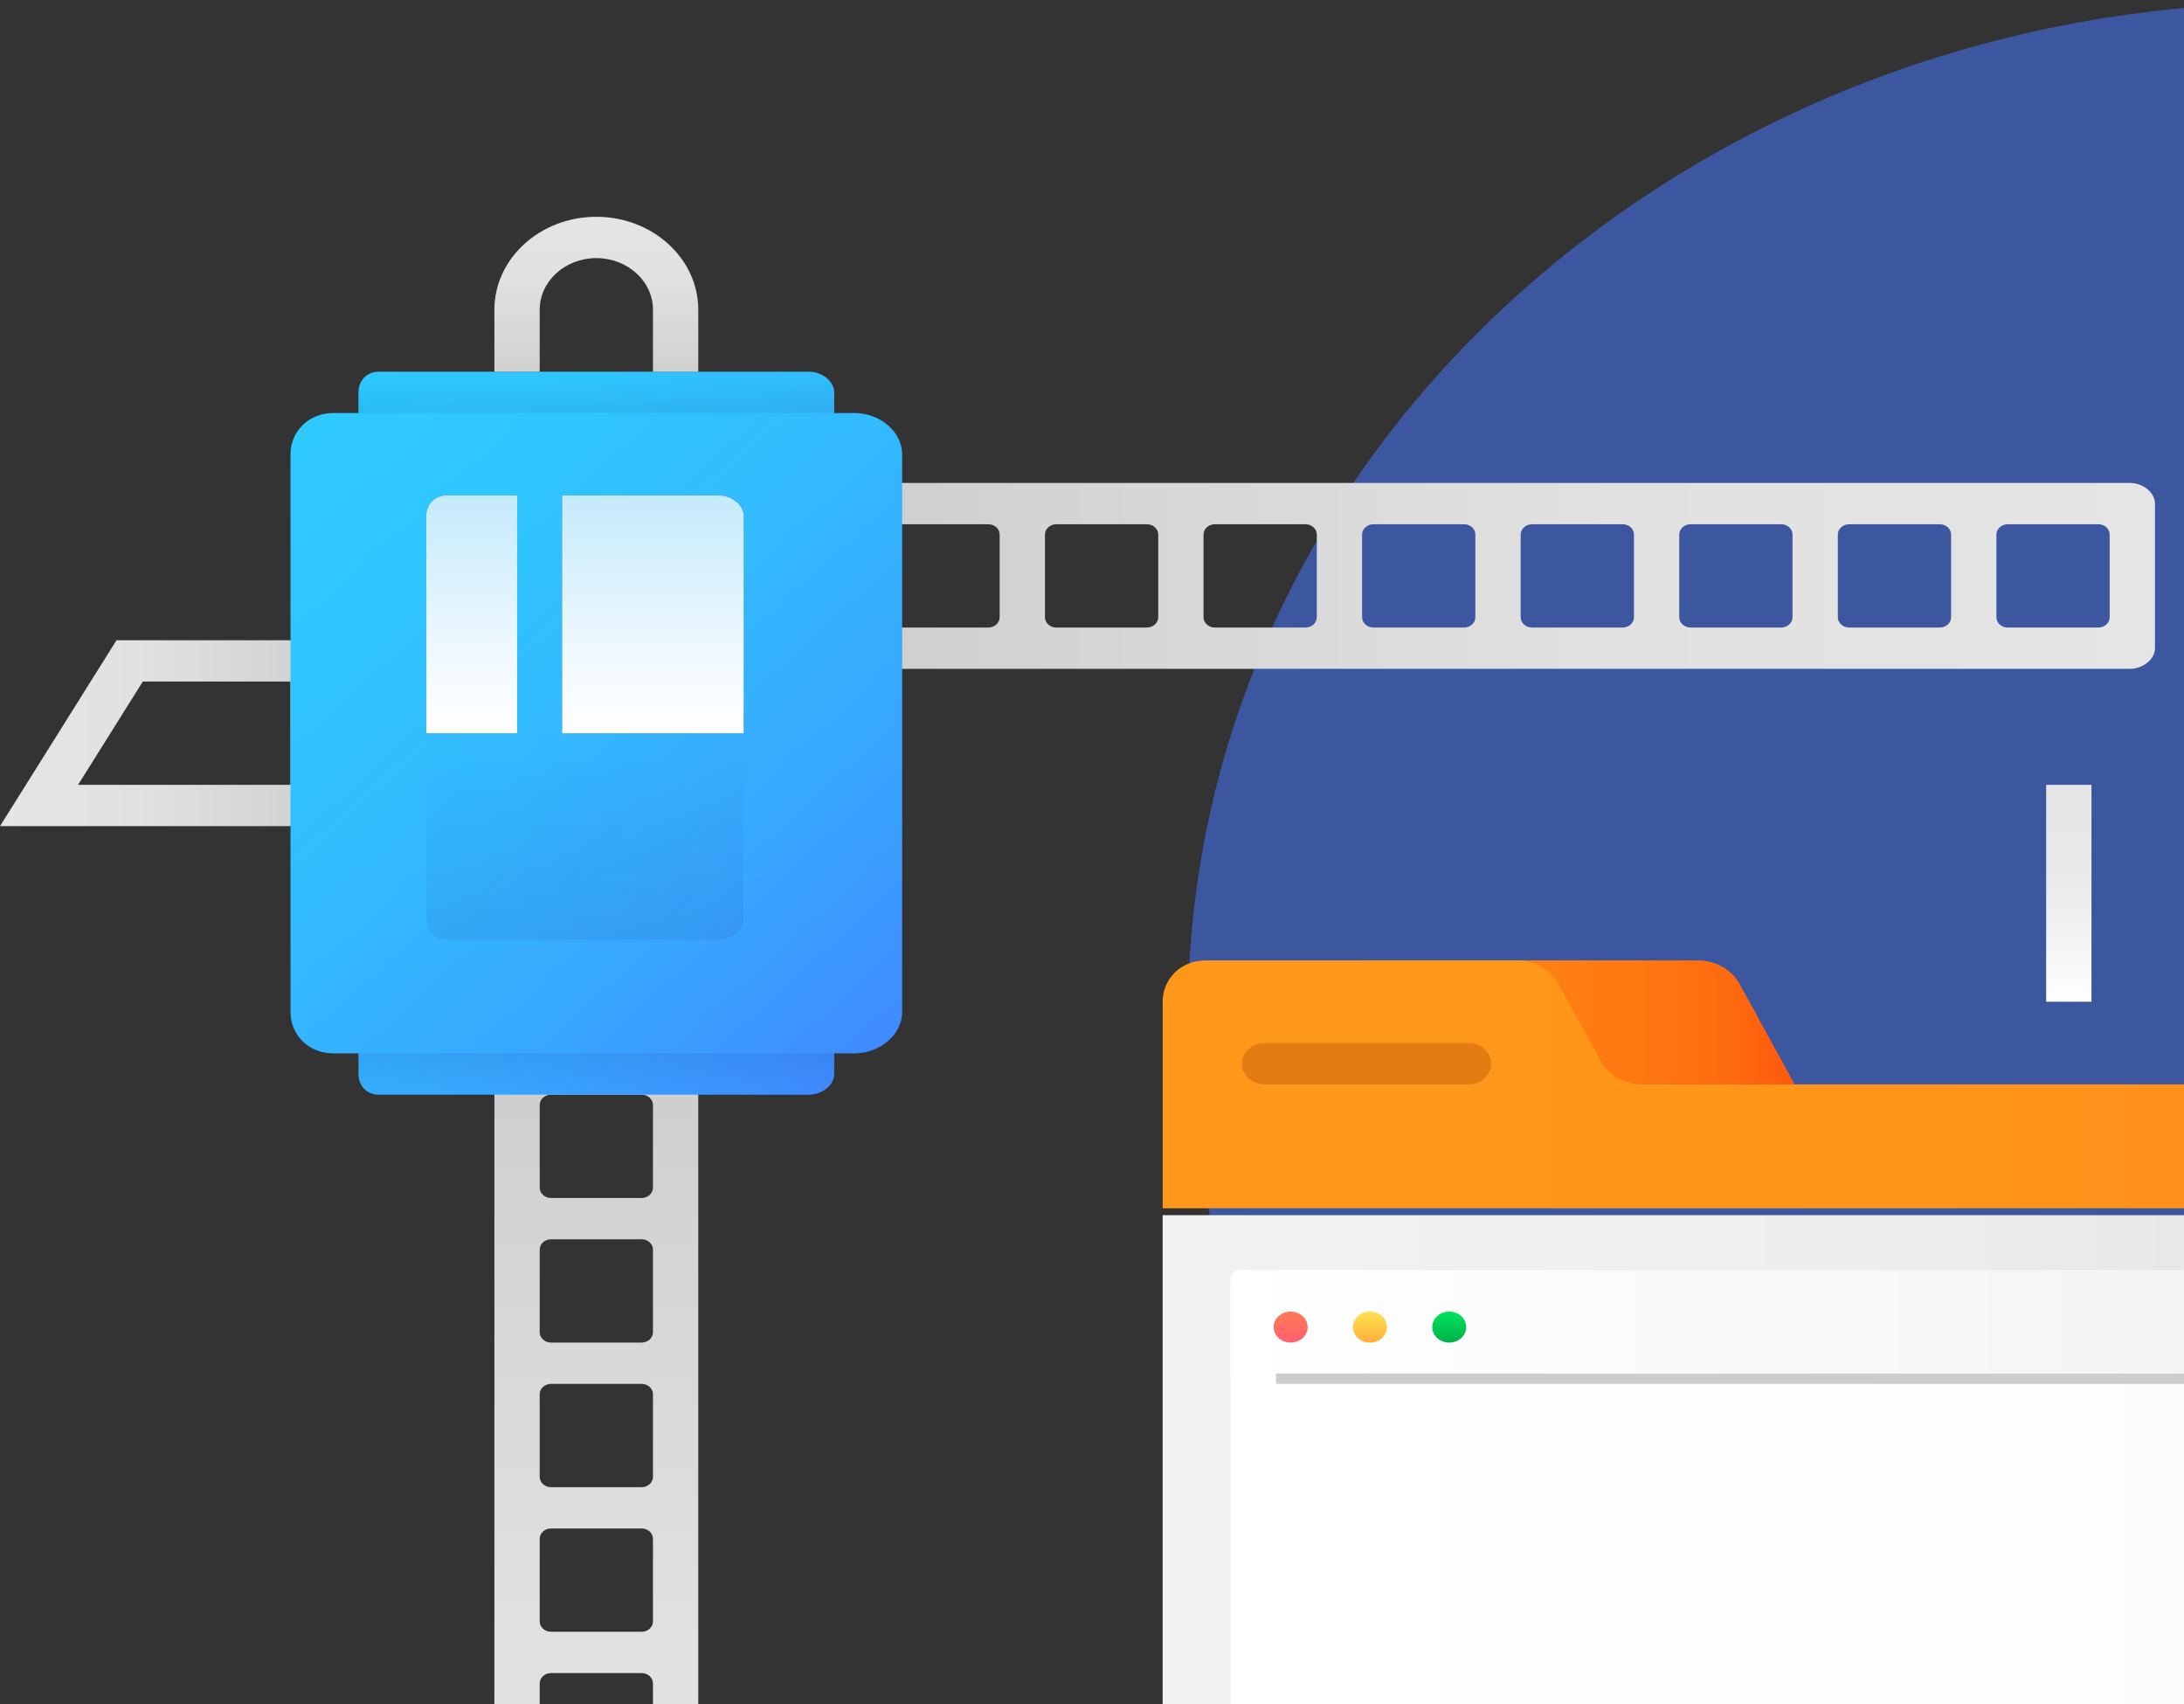 <svg width="300" height="234" viewBox="0 0 300 234" fill="none" xmlns="http://www.w3.org/2000/svg">
<rect x="0" y="0" width="300" height="234" fill="#333333" stroke="none"/>
<path d="M315.602 278.253C399.777 278.253 468.014 216.048 468.014 139.315C468.014 62.581 399.777 0.377 315.602 0.377C231.427 0.377 163.189 62.581 163.189 139.315C163.189 216.048 231.427 278.253 315.602 278.253Z" fill="#3C569F"/>
<path d="M377.531 166.871V302.946C377.531 306.123 374.385 308.704 370.9 308.704H165.711C162.225 308.704 159.708 306.123 159.708 302.946V166.871H377.531Z" fill="url(#paint0_linear_1220_487)"/>
<path d="M246.522 148.909H196.734L187.398 131.889H233.234C235.656 131.889 237.87 133.137 238.954 135.112L246.522 148.909Z" fill="url(#paint1_linear_1220_487)"/>
<path d="M219.861 145.686L214.061 135.112C212.977 133.137 210.763 131.889 208.341 131.889H165.617C162.18 131.889 159.708 134.429 159.708 137.562V148.909V165.929H377.531V154.582C377.531 151.449 374.431 148.909 370.993 148.909H225.582C223.159 148.909 220.945 147.662 219.861 145.686Z" fill="url(#paint2_linear_1220_487)"/>
<path d="M366.325 300.194H171.063C169.773 300.194 169.043 299.241 169.043 298.066V176.799C169.043 176.016 169.426 175.381 170.285 175.381H366.325C367.185 175.381 368.195 176.016 368.195 176.799V298.775C368.195 299.558 367.185 300.194 366.325 300.194Z" fill="url(#paint3_linear_1220_487)"/>
<path d="M368.195 188.622H169.043V175.857C169.043 175.074 169.426 174.439 170.285 174.439H366.325C367.185 174.439 368.195 175.074 368.195 175.857V188.622Z" fill="url(#paint4_linear_1220_487)"/>
<path d="M361.972 188.622H175.267V190.04H361.972V188.622Z" fill="#CCCECE"/>
<path d="M177.286 184.369C178.575 184.369 179.62 183.416 179.62 182.24C179.62 181.065 178.575 180.112 177.286 180.112C175.996 180.112 174.951 181.065 174.951 182.24C174.951 183.416 175.996 184.369 177.286 184.369Z" fill="url(#paint5_linear_1220_487)"/>
<path d="M188.179 184.369C189.469 184.369 190.514 183.416 190.514 182.24C190.514 181.065 189.469 180.112 188.179 180.112C186.89 180.112 185.845 181.065 185.845 182.24C185.845 183.416 186.89 184.369 188.179 184.369Z" fill="url(#paint6_linear_1220_487)"/>
<path d="M199.071 184.369C200.36 184.369 201.405 183.416 201.405 182.24C201.405 181.065 200.36 180.112 199.071 180.112C197.782 180.112 196.736 181.065 196.736 182.24C196.736 183.416 197.782 184.369 199.071 184.369Z" fill="url(#paint7_linear_1220_487)"/>
<path opacity="0.25" d="M204.829 146.073C204.829 147.64 203.436 148.91 201.717 148.91H173.711C171.993 148.91 170.6 147.64 170.6 146.073C170.6 144.507 171.993 143.237 173.711 143.237H201.717C203.436 143.237 204.829 144.507 204.829 146.073Z" fill="#962A00"/>
<path d="M292.588 66.319H116.774C115.914 66.319 115.532 66.954 115.532 67.737V90.43C115.532 91.214 115.915 91.849 116.774 91.849H292.588C294.307 91.849 296.014 90.579 296.014 89.012V69.156C296.014 67.588 294.307 66.319 292.588 66.319ZM137.315 84.757C137.315 85.541 136.618 86.175 135.759 86.175H123.312C122.452 86.175 121.756 85.541 121.756 84.757V73.41C121.756 72.627 122.452 71.992 123.312 71.992H135.759C136.618 71.992 137.315 72.627 137.315 73.41V84.757ZM159.097 84.757C159.097 85.541 158.401 86.175 157.541 86.175H145.094C144.234 86.175 143.538 85.541 143.538 84.757V73.41C143.538 72.627 144.234 71.992 145.094 71.992H157.541C158.401 71.992 159.097 72.627 159.097 73.41V84.757ZM180.879 84.757C180.879 85.541 180.183 86.175 179.323 86.175H166.876C166.017 86.175 165.32 85.541 165.32 84.757V73.41C165.32 72.627 166.017 71.992 166.876 71.992H179.323C180.183 71.992 180.879 72.627 180.879 73.41V84.757ZM202.661 84.757C202.661 85.541 201.965 86.175 201.106 86.175H188.659C187.799 86.175 187.103 85.541 187.103 84.757V73.41C187.103 72.627 187.799 71.992 188.659 71.992H201.106C201.965 71.992 202.661 72.627 202.661 73.41V84.757ZM224.444 84.757C224.444 85.541 223.747 86.175 222.888 86.175H210.441C209.581 86.175 208.885 85.541 208.885 84.757V73.41C208.885 72.627 209.581 71.992 210.441 71.992H222.888C223.747 71.992 224.444 72.627 224.444 73.41V84.757ZM246.226 84.757C246.226 85.541 245.53 86.175 244.67 86.175H232.223C231.364 86.175 230.667 85.541 230.667 84.757V73.41C230.667 72.627 231.364 71.992 232.223 71.992H244.67C245.53 71.992 246.226 72.627 246.226 73.41V84.757ZM268.008 84.757C268.008 85.541 267.312 86.175 266.452 86.175H254.005C253.146 86.175 252.45 85.541 252.45 84.757V73.41C252.45 72.627 253.146 71.992 254.005 71.992H266.452C267.312 71.992 268.008 72.627 268.008 73.41V84.757ZM289.791 84.757C289.791 85.541 289.094 86.175 288.235 86.175H275.788C274.928 86.175 274.232 85.541 274.232 84.757V73.41C274.232 72.627 274.928 71.992 275.788 71.992H288.235C289.094 71.992 289.791 72.627 289.791 73.41V84.757Z" fill="url(#paint8_linear_1220_487)"/>
<path d="M95.916 146.072C95.916 145.289 95.22 144.654 94.36 144.654H69.466C68.606 144.654 67.91 145.289 67.91 146.072V282.232C67.91 283.015 68.606 283.65 69.466 283.65H94.36C95.22 283.65 95.916 283.015 95.916 282.232V146.072ZM89.692 262.375C89.692 263.159 88.996 263.793 88.137 263.793H75.689C74.83 263.793 74.134 263.159 74.134 262.375V251.028C74.134 250.245 74.83 249.61 75.689 249.61H88.137C88.996 249.61 89.692 250.245 89.692 251.028V262.375ZM89.692 242.518C89.692 243.302 88.996 243.937 88.137 243.937H75.689C74.83 243.937 74.134 243.302 74.134 242.518V231.172C74.134 230.388 74.83 229.754 75.689 229.754H88.137C88.996 229.754 89.692 230.388 89.692 231.172V242.518ZM89.692 222.662C89.692 223.445 88.996 224.08 88.137 224.08H75.689C74.83 224.08 74.134 223.445 74.134 222.662V211.315C74.134 210.532 74.83 209.897 75.689 209.897H88.137C88.996 209.897 89.692 210.532 89.692 211.315V222.662ZM89.692 202.805C89.692 203.589 88.996 204.224 88.137 204.224H75.689C74.83 204.224 74.134 203.589 74.134 202.805V191.459C74.134 190.675 74.83 190.04 75.689 190.04H88.137C88.996 190.04 89.692 190.675 89.692 191.459V202.805ZM89.692 182.949C89.692 183.732 88.996 184.367 88.137 184.367H75.689C74.83 184.367 74.134 183.732 74.134 182.949V171.602C74.134 170.818 74.83 170.184 75.689 170.184H88.137C88.996 170.184 89.692 170.818 89.692 171.602V182.949ZM89.692 163.092C89.692 163.876 88.996 164.51 88.137 164.51H75.689C74.83 164.51 74.134 163.876 74.134 163.092V151.745C74.134 150.962 74.83 150.327 75.689 150.327H88.137C88.996 150.327 89.692 150.962 89.692 151.745V163.092Z" fill="url(#paint9_linear_1220_487)"/>
<path d="M46.129 113.451H0L16.003 87.921H46.129V113.451ZM10.724 107.777H39.905V93.594H19.614L10.724 107.777Z" fill="url(#paint10_linear_1220_487)"/>
<path d="M117.385 56.717H114.587V53.881C114.587 52.32 112.873 51.044 111.161 51.044H52.038C50.327 51.044 49.24 52.32 49.24 53.881V56.717H45.815C42.376 56.717 39.905 59.255 39.905 62.391V138.98C39.905 142.115 42.376 144.654 45.815 144.654H49.24V147.49C49.24 149.05 50.327 150.327 52.038 150.327H111.161C112.873 150.327 114.587 149.05 114.587 147.49V144.654H117.385C120.823 144.654 123.923 142.114 123.923 138.98V62.391C123.923 59.255 120.823 56.717 117.385 56.717ZM58.576 100.685V70.9C58.576 69.34 59.662 68.064 61.373 68.064H71.023V100.685H58.576ZM102.14 100.685H77.246V68.064H98.714C100.426 68.064 102.14 69.34 102.14 70.9V100.685Z" fill="url(#paint11_linear_1220_487)"/>
<path d="M61.374 68.064H71.023V100.686H58.576V70.901C58.576 69.34 59.662 68.064 61.374 68.064Z" fill="white"/>
<path d="M102.14 70.901V100.686H77.246V68.064H98.714C100.426 68.064 102.14 69.34 102.14 70.901Z" fill="white"/>
<path d="M98.715 129.053H61.374C59.655 129.053 58.576 127.782 58.576 126.216V100.686H102.141V126.216C102.141 127.782 100.433 129.053 98.715 129.053Z" fill="url(#paint12_linear_1220_487)"/>
<path d="M95.916 51.045H89.692V42.535C89.692 38.624 86.203 35.443 81.913 35.443C77.624 35.443 74.134 38.624 74.134 42.535V51.045H67.91V42.535C67.91 35.496 74.192 29.77 81.913 29.77C89.634 29.77 95.916 35.496 95.916 42.535V51.045Z" fill="url(#paint13_linear_1220_487)"/>
<path d="M111.162 150.327H52.039C50.32 150.327 49.241 149.057 49.241 147.49V144.654H114.588V147.49C114.588 149.057 112.881 150.327 111.162 150.327Z" fill="url(#paint14_linear_1220_487)"/>
<path d="M114.588 56.717H49.241V53.881C49.241 52.314 50.32 51.044 52.039 51.044H111.162C112.881 51.044 114.588 52.314 114.588 53.881V56.717Z" fill="url(#paint15_linear_1220_487)"/>
<path d="M71.023 68.064V100.686H58.576V70.901C58.576 69.341 59.662 68.064 61.374 68.064H71.023Z" fill="url(#paint16_linear_1220_487)"/>
<path d="M102.14 70.901V100.686H77.246V68.064H98.714C100.426 68.064 102.14 69.34 102.14 70.901Z" fill="url(#paint17_linear_1220_487)"/>
<path d="M287.29 107.778H281.066V137.563H287.29V107.778Z" fill="url(#paint18_linear_1220_487)"/>
<defs>
<linearGradient id="paint0_linear_1220_487" x1="159.708" y1="237.788" x2="377.531" y2="237.788" gradientUnits="userSpaceOnUse">
<stop stop-color="#F2F2F2"/>
<stop offset="0.435" stop-color="#EEEEEE"/>
<stop offset="0.885" stop-color="#E1E1E1"/>
<stop offset="1" stop-color="#DDDDDD"/>
</linearGradient>
<linearGradient id="paint1_linear_1220_487" x1="187.399" y1="140.399" x2="246.522" y2="140.399" gradientUnits="userSpaceOnUse">
<stop stop-color="#FF8312"/>
<stop offset="0.405" stop-color="#FF8012"/>
<stop offset="0.648" stop-color="#FF7811"/>
<stop offset="0.848" stop-color="#FF6A0F"/>
<stop offset="1" stop-color="#FF590D"/>
</linearGradient>
<linearGradient id="paint2_linear_1220_487" x1="159.708" y1="148.909" x2="377.531" y2="148.909" gradientUnits="userSpaceOnUse">
<stop stop-color="#FF981A"/>
<stop offset="0.484" stop-color="#FF951A"/>
<stop offset="0.775" stop-color="#FF8D1A"/>
<stop offset="1" stop-color="#FF801A"/>
</linearGradient>
<linearGradient id="paint3_linear_1220_487" x1="168.265" y1="237.787" x2="370.912" y2="237.787" gradientUnits="userSpaceOnUse">
<stop stop-color="white"/>
<stop offset="0.585" stop-color="#FDFDFD"/>
<stop offset="0.834" stop-color="#F8F8F6"/>
<stop offset="1" stop-color="#F0F0EB"/>
</linearGradient>
<linearGradient id="paint4_linear_1220_487" x1="169.043" y1="181.531" x2="368.195" y2="181.531" gradientUnits="userSpaceOnUse">
<stop stop-color="white"/>
<stop offset="0.552" stop-color="#F6F6F6"/>
<stop offset="1" stop-color="#EBEBEB"/>
</linearGradient>
<linearGradient id="paint5_linear_1220_487" x1="177.286" y1="179.979" x2="177.286" y2="184.37" gradientUnits="userSpaceOnUse">
<stop stop-color="#FF7955"/>
<stop offset="0.456" stop-color="#FF705E"/>
<stop offset="1" stop-color="#FF5F6F"/>
</linearGradient>
<linearGradient id="paint6_linear_1220_487" x1="188.179" y1="179.779" x2="188.179" y2="184.437" gradientUnits="userSpaceOnUse">
<stop stop-color="#FFE552"/>
<stop offset="1" stop-color="#FFAE39"/>
</linearGradient>
<linearGradient id="paint7_linear_1220_487" x1="199.071" y1="180.045" x2="199.071" y2="184.369" gradientUnits="userSpaceOnUse">
<stop stop-color="#00E35E"/>
<stop offset="1" stop-color="#00B248"/>
</linearGradient>
<linearGradient id="paint8_linear_1220_487" x1="297.04" y1="79.084" x2="117.536" y2="79.084" gradientUnits="userSpaceOnUse">
<stop stop-color="#E5E5E5"/>
<stop offset="0.415" stop-color="#E1E1E1"/>
<stop offset="0.845" stop-color="#D4D4D4"/>
<stop offset="1" stop-color="#CECECE"/>
</linearGradient>
<linearGradient id="paint9_linear_1220_487" x1="81.913" y1="280.491" x2="81.913" y2="148.317" gradientUnits="userSpaceOnUse">
<stop stop-color="#E5E5E5"/>
<stop offset="0.415" stop-color="#E1E1E1"/>
<stop offset="0.845" stop-color="#D4D4D4"/>
<stop offset="1" stop-color="#CECECE"/>
</linearGradient>
<linearGradient id="paint10_linear_1220_487" x1="-0" y1="100.686" x2="46.129" y2="100.686" gradientUnits="userSpaceOnUse">
<stop stop-color="#E5E5E5"/>
<stop offset="0.415" stop-color="#E1E1E1"/>
<stop offset="0.845" stop-color="#D4D4D4"/>
<stop offset="1" stop-color="#CECECE"/>
</linearGradient>
<linearGradient id="paint11_linear_1220_487" x1="32.744" y1="56.005" x2="118.072" y2="149.608" gradientUnits="userSpaceOnUse">
<stop stop-color="#2ECAFF"/>
<stop offset="0.243" stop-color="#2FC6FF"/>
<stop offset="0.495" stop-color="#33B9FF"/>
<stop offset="0.751" stop-color="#38A5FF"/>
<stop offset="1" stop-color="#4089FF"/>
</linearGradient>
<linearGradient id="paint12_linear_1220_487" x1="80.359" y1="100.154" x2="80.359" y2="132.091" gradientUnits="userSpaceOnUse">
<stop stop-color="#000042" stop-opacity="0"/>
<stop offset="1" stop-color="#00004A" stop-opacity="0.07"/>
</linearGradient>
<linearGradient id="paint13_linear_1220_487" x1="81.913" y1="28.174" x2="81.913" y2="52.125" gradientUnits="userSpaceOnUse">
<stop stop-color="#E5E5E5"/>
<stop offset="0.415" stop-color="#E1E1E1"/>
<stop offset="0.845" stop-color="#D4D4D4"/>
<stop offset="1" stop-color="#CECECE"/>
</linearGradient>
<linearGradient id="paint14_linear_1220_487" x1="81.915" y1="150.46" x2="81.915" y2="144.209" gradientUnits="userSpaceOnUse">
<stop stop-color="#000042" stop-opacity="0"/>
<stop offset="1" stop-color="#00004A" stop-opacity="0.07"/>
</linearGradient>
<linearGradient id="paint15_linear_1220_487" x1="81.915" y1="51.044" x2="81.915" y2="56.896" gradientUnits="userSpaceOnUse">
<stop stop-color="#000042" stop-opacity="0"/>
<stop offset="1" stop-color="#00004A" stop-opacity="0.07"/>
</linearGradient>
<linearGradient id="paint16_linear_1220_487" x1="64.8" y1="67.828" x2="64.8" y2="100.449" gradientUnits="userSpaceOnUse">
<stop stop-color="#C4EAFC"/>
<stop offset="0.633" stop-color="#EDF8FE"/>
<stop offset="1" stop-color="white"/>
</linearGradient>
<linearGradient id="paint17_linear_1220_487" x1="89.693" y1="67.828" x2="89.693" y2="100.449" gradientUnits="userSpaceOnUse">
<stop stop-color="#C4EAFC"/>
<stop offset="0.633" stop-color="#EDF8FE"/>
<stop offset="1" stop-color="white"/>
</linearGradient>
<linearGradient id="paint18_linear_1220_487" x1="284.178" y1="107.157" x2="284.178" y2="138.001" gradientUnits="userSpaceOnUse">
<stop stop-color="#E5E5E5"/>
<stop offset="0.39" stop-color="#E9E9E9"/>
<stop offset="0.793" stop-color="#F6F6F6"/>
<stop offset="1" stop-color="white"/>
</linearGradient>
</defs>
</svg>

